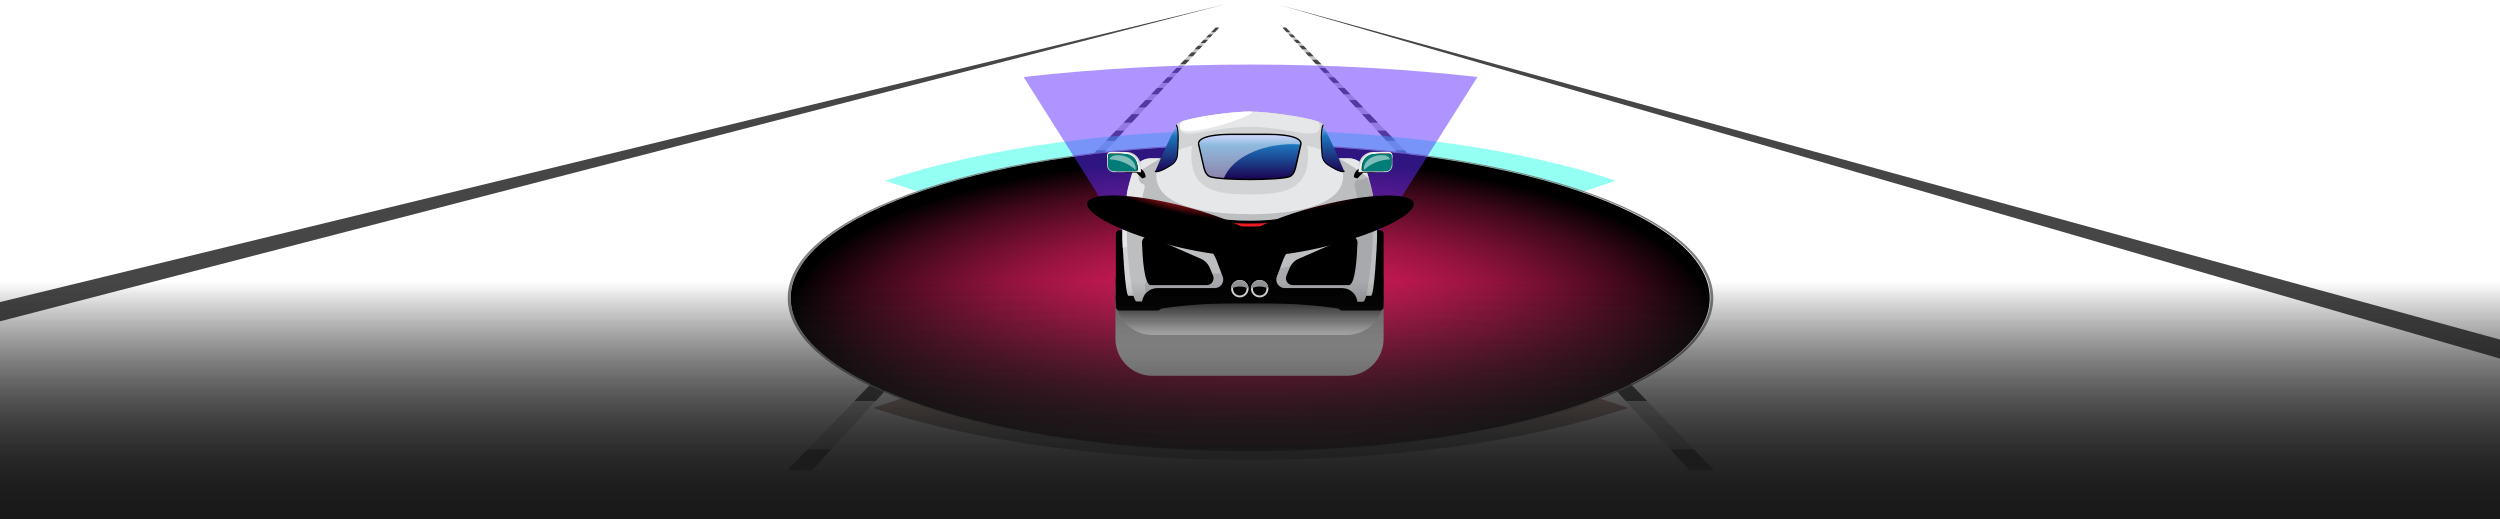 <?xml version="1.0" encoding="UTF-8"?> <svg xmlns="http://www.w3.org/2000/svg" width="2440" height="507" viewBox="0 0 2440 507" fill="none"><g clip-path="url(#clip0_168_1124)"><path d="M1194.5 4.5L-869 506H-743.5L1194.5 4.5Z" fill="#464646"></path><path d="M1249.5 5L3135 522H3033.5L1249.5 5Z" fill="#464646"></path><path opacity="0.3" d="M1186.39 26.928L768.567 459H792.442L1189.93 26.928H1186.39Z" fill="#464646"></path><path d="M1096.63 119.752H1104.53L1112.23 111.381H1104.72L1096.63 119.752Z" fill="#464646"></path><path d="M1034 184.516H1044.95L1058.44 169.857H1048.18L1034 184.516Z" fill="#464646"></path><path d="M1002.71 216.877H1015.18L1032.12 198.461H1020.52L1002.71 216.877Z" fill="#464646"></path><path d="M1079.54 137.419H1088.28L1097.41 127.499H1089.14L1079.54 137.419Z" fill="#464646"></path><path d="M1059.05 158.618H1068.78L1079.77 146.673H1070.6L1059.05 158.618Z" fill="#464646"></path><path d="M962.492 258.46H976.927L998.844 234.636H985.532L962.492 258.46Z" fill="#464646"></path><path d="M908.911 313.87H925.953L955.412 281.848H939.876L908.911 313.87Z" fill="#464646"></path><path d="M788.431 438.457L768.566 459H792.441L811.34 438.457H788.431Z" fill="#464646"></path><path d="M833.957 391.379H854.648L896.34 346.058H877.783L833.957 391.379Z" fill="#464646"></path><path d="M1186.39 26.928L1182.12 31.351H1185.86L1189.93 26.928H1186.39Z" fill="#464646"></path><path d="M1159.31 54.934H1164.16L1167.64 51.158H1162.96L1159.31 54.934Z" fill="#464646"></path><path d="M1111.09 104.799H1118.29L1124.88 97.644H1118.01L1111.09 104.799Z" fill="#464646"></path><path d="M1171.85 41.965H1176.1L1178.92 38.896H1174.82L1171.85 41.965Z" fill="#464646"></path><path d="M1177.23 36.403H1181.21L1183.77 33.616H1179.92L1177.23 36.403Z" fill="#464646"></path><path d="M1165.91 48.109H1170.44L1173.57 44.714H1169.2L1165.91 48.109Z" fill="#464646"></path><path d="M1134.23 80.87H1140.3L1145.28 75.462H1139.46L1134.23 80.87Z" fill="#464646"></path><path d="M1123.49 91.98H1130.08L1135.78 85.791H1129.47L1123.49 91.98Z" fill="#464646"></path><path d="M1143.64 71.145H1149.25L1153.63 66.38H1148.24L1143.64 71.145Z" fill="#464646"></path><path d="M1151.93 62.563H1157.14L1161.04 58.336H1156.02L1151.93 62.563Z" fill="#464646"></path><path opacity="0.3" d="M1255.1 26.928L1672.93 459H1649.05L1251.57 26.928H1255.1Z" fill="#464646"></path><path d="M1344.87 119.752H1336.96L1329.26 111.381H1336.77L1344.87 119.752Z" fill="#464646"></path><path d="M1407.49 184.516H1396.54L1383.05 169.857H1393.32L1407.49 184.516Z" fill="#464646"></path><path d="M1438.79 216.877H1426.31L1409.37 198.461H1420.98L1438.79 216.877Z" fill="#464646"></path><path d="M1361.95 137.419H1353.21L1344.09 127.499H1352.36L1361.95 137.419Z" fill="#464646"></path><path d="M1382.45 158.618H1372.72L1361.73 146.673H1370.9L1382.45 158.618Z" fill="#464646"></path><path d="M1479 258.46H1464.56L1442.65 234.636H1455.96L1479 258.46Z" fill="#464646"></path><path d="M1532.58 313.87H1515.54L1486.08 281.848H1501.62L1532.58 313.87Z" fill="#464646"></path><path d="M1653.06 438.457L1672.93 459H1649.05L1630.15 438.457H1653.06Z" fill="#464646"></path><path d="M1607.54 391.379H1586.84L1545.15 346.058H1563.71L1607.54 391.379Z" fill="#464646"></path><path d="M1255.1 26.928L1259.38 31.351H1255.64L1251.57 26.928H1255.1Z" fill="#464646"></path><path d="M1282.18 54.934H1277.33L1273.86 51.158H1278.53L1282.18 54.934Z" fill="#464646"></path><path d="M1330.4 104.799H1323.2L1316.62 97.644H1323.48L1330.4 104.799Z" fill="#464646"></path><path d="M1269.64 41.965H1265.4L1262.58 38.896H1266.67L1269.64 41.965Z" fill="#464646"></path><path d="M1264.27 36.403H1260.29L1257.72 33.616H1261.57L1264.27 36.403Z" fill="#464646"></path><path d="M1275.58 48.109H1271.05L1267.93 44.714H1272.3L1275.58 48.109Z" fill="#464646"></path><path d="M1307.26 80.87H1301.19L1296.22 75.462H1302.03L1307.26 80.87Z" fill="#464646"></path><path d="M1318.01 91.98H1311.41L1305.72 85.791H1312.02L1318.01 91.98Z" fill="#464646"></path><path d="M1297.86 71.145H1292.24L1287.86 66.38H1293.26L1297.86 71.145Z" fill="#464646"></path><path d="M1289.56 62.563H1284.35L1280.46 58.336H1285.47L1289.56 62.563Z" fill="#464646"></path><g style="mix-blend-mode:color-dodge" opacity="0.5"><path d="M890.907 343.991L1068.22 313.332C1076.11 318.361 1086.4 323.081 1099.11 327.304C1166.15 349.565 1274.84 349.565 1341.87 327.304C1354.59 323.081 1364.9 318.361 1372.77 313.332L1550.09 343.991C1605.97 308.382 1605.97 265.618 1550.09 230.009L1372.78 260.668C1364.89 255.639 1354.6 250.919 1341.88 246.696C1274.85 224.435 1166.16 224.435 1099.12 246.696C1086.41 250.919 1076.12 255.639 1068.23 260.668L890.907 230.006C835.031 265.618 835.031 308.382 890.907 343.991Z" fill="#5D29FF"></path></g><g style="mix-blend-mode:color-dodge" opacity="0.5"><path d="M1335.66 257C1272.05 235.744 1168.94 235.744 1105.34 257L864.002 176.348C1060.89 110.551 1380.11 110.551 1577 176.348L1335.66 257Z" fill="#29FFE7"></path></g><g style="mix-blend-mode:color-dodge" opacity="0.5"><path d="M1101.46 315C1167.21 336.908 1273.8 336.908 1339.54 315L1589 398.127C1385.49 465.958 1055.52 465.958 852.002 398.127L1101.46 315Z" fill="url(#paint0_linear_168_1124)"></path></g><g style="mix-blend-mode:lighten"><g filter="url(#filter0_f_168_1124)"><path d="M1220.5 140.452C1336.17 140.452 1451.83 155.118 1539.89 184.445C1625.2 212.857 1672.18 250.633 1672.18 290.814C1672.18 330.996 1625.2 368.762 1539.89 397.187C1454.57 425.612 1341.14 441.25 1220.5 441.25C1099.86 441.25 986.426 425.602 901.115 397.187C815.805 368.771 768.82 331.002 768.82 290.814C768.82 250.626 815.802 212.857 901.115 184.445C989.171 155.118 1104.84 140.452 1220.5 140.452ZM1220.5 440.325C1335.51 440.325 1450.52 425.746 1538.08 396.585C1713.19 338.263 1713.19 243.369 1538.08 185.047C1362.96 126.725 1078.04 126.725 902.927 185.047C727.816 243.369 727.813 338.263 902.927 396.585C990.48 425.746 1105.49 440.325 1220.5 440.325Z" fill="#818181"></path></g><g filter="url(#filter1_f_168_1124)"><path d="M1220.5 163.162C1322.88 163.162 1419.13 176.442 1491.54 200.55C1563.94 224.659 1603.8 256.719 1603.8 290.818C1603.8 324.916 1563.91 356.97 1491.54 381.081C1419.16 405.193 1322.9 418.469 1220.5 418.469C1118.1 418.469 1021.87 405.19 949.465 381.081C877.06 356.973 837.215 324.923 837.215 290.818C837.215 256.713 877.086 224.662 949.465 200.55C1021.84 176.439 1118.12 163.162 1220.5 163.162ZM1491.07 380.921L1490.62 380.771C1639.56 331.172 1639.56 250.453 1490.62 200.848C1341.67 151.243 1099.33 151.249 950.384 200.848C801.443 250.447 801.44 331.166 950.384 380.771C1099.33 430.376 1341.68 430.37 1490.62 380.771L1491.07 380.921Z" fill="#818181"></path></g><path d="M1220.5 185.725C1304.78 185.725 1384.02 196.656 1443.61 216.505C1503.21 236.355 1536.01 262.748 1536.01 290.818C1536.01 318.887 1503.19 345.274 1443.6 365.123L1443.15 364.973L1443.6 365.123C1320.58 406.083 1120.41 406.083 997.375 365.123C874.344 324.164 874.354 257.481 997.375 216.508C1056.98 196.659 1136.22 185.725 1220.5 185.725ZM1220.5 395.423C1300.97 395.423 1381.46 385.222 1442.71 364.819C1502.06 345.05 1534.75 318.769 1534.75 290.814C1534.75 262.86 1502.06 236.575 1442.71 216.806C1383.36 197.037 1304.44 186.154 1220.5 186.154C1136.56 186.154 1057.65 197.034 998.294 216.806C875.771 257.615 875.771 324.004 998.294 364.819C1059.54 385.225 1140.03 395.427 1220.5 395.427V395.423Z" fill="#F4777C"></path><path d="M1220.5 208.125C1284.11 208.125 1347.73 216.189 1396.15 232.319C1493.01 264.575 1493.01 317.063 1396.15 349.319C1299.3 381.574 1141.7 381.577 1044.85 349.319C947.997 317.06 947.994 264.575 1044.85 232.319C1093.28 216.185 1156.89 208.125 1220.5 208.125ZM1220.5 372.662C1283.46 372.662 1346.42 364.663 1394.34 348.717C1490.2 316.791 1490.2 264.847 1394.34 232.921C1298.48 200.995 1142.51 200.995 1046.66 232.921C950.816 264.847 950.803 316.791 1046.66 348.717C1094.59 364.675 1157.55 372.659 1220.5 372.659V372.662Z" fill="#FD4409"></path><path d="M1220.5 241.954C1258.09 241.954 1295.67 246.719 1324.29 256.248C1381.51 275.311 1381.51 306.321 1324.29 325.367C1267.06 344.413 1173.94 344.429 1116.72 325.367C1059.49 306.305 1059.49 275.298 1116.72 256.248C1145.33 246.719 1182.92 241.954 1220.5 241.954ZM1220.5 338.823C1257.43 338.823 1294.36 334.141 1322.48 324.778C1378.7 306.052 1378.7 275.579 1322.48 256.853C1266.25 238.127 1174.76 238.127 1118.53 256.853C1062.3 275.579 1062.3 306.052 1118.53 324.778C1146.64 334.141 1183.57 338.823 1220.5 338.823Z" fill="#818181"></path></g><path style="mix-blend-mode:color-dodge" d="M1220.2 440.216C1467.89 440.216 1668.68 373.343 1668.68 290.85C1668.68 208.357 1467.89 141.483 1220.2 141.483C972.513 141.483 771.723 208.357 771.723 290.85C771.723 373.343 972.513 440.216 1220.2 440.216Z" fill="url(#paint1_radial_168_1124)"></path><g style="mix-blend-mode:color-dodge" opacity="0.5"><path d="M1442 75.149L1327.04 257C1268.19 237.371 1172.8 237.371 1113.96 257L999 75.149C1068.51 67.278 1143 63 1220.5 63C1297.99 63 1372.49 67.278 1442 75.149Z" fill="#5D29FF"></path></g><path style="mix-blend-mode:multiply" d="M1100.6 261.564H1338.48C1341.65 261.564 1344.68 262.821 1346.92 265.059C1349.16 267.296 1350.41 270.332 1350.41 273.496V330.612C1350.41 340.21 1346.6 349.414 1339.81 356.201C1333.03 362.987 1323.82 366.8 1314.23 366.8H1124.86C1120.11 366.801 1115.4 365.866 1111.01 364.047C1106.61 362.228 1102.62 359.562 1099.26 356.2C1095.9 352.838 1093.23 348.847 1091.41 344.454C1089.6 340.061 1088.66 335.353 1088.66 330.599V273.483C1088.67 270.319 1089.93 267.286 1092.17 265.051C1094.4 262.815 1097.44 261.561 1100.6 261.564Z" fill="url(#paint2_linear_168_1124)"></path><path style="mix-blend-mode:multiply" d="M1100.61 278.824H1338.48C1341.65 278.824 1344.68 280.081 1346.92 282.319C1349.16 284.557 1350.42 287.592 1350.42 290.757C1350.42 300.355 1346.6 309.561 1339.82 316.348C1333.03 323.135 1323.82 326.948 1314.22 326.948H1124.86C1115.26 326.948 1106.06 323.135 1099.27 316.348C1092.48 309.561 1088.67 300.355 1088.67 290.757C1088.67 287.592 1089.93 284.557 1092.16 282.319C1094.4 280.081 1097.44 278.824 1100.6 278.824H1100.61Z" fill="url(#paint3_linear_168_1124)"></path><path d="M1219.75 295.528C1254.95 295.528 1286.8 297.912 1309.96 301.765V275.042H1129.54V301.765C1152.69 297.912 1184.56 295.528 1219.75 295.528Z" fill="black"></path><path d="M1346.86 224.579H1309.74C1307.78 224.579 1306.19 226.172 1306.19 228.137V299.505C1306.19 301.471 1307.78 303.064 1309.74 303.064H1346.86C1348.83 303.064 1350.42 301.471 1350.42 299.505V228.137C1350.42 226.172 1348.83 224.579 1346.86 224.579Z" fill="black"></path><path d="M1306.19 233.59H1337.8V286.577C1337.8 288.561 1337.01 290.463 1335.61 291.865C1334.2 293.268 1332.3 294.056 1330.32 294.056H1306.19V233.577V233.59Z" fill="black"></path><path d="M1129.75 224.579H1092.64C1090.67 224.579 1089.08 226.172 1089.08 228.137V299.505C1089.08 301.471 1090.67 303.064 1092.64 303.064H1129.75C1131.72 303.064 1133.31 301.471 1133.31 299.505V228.137C1133.31 226.172 1131.72 224.579 1129.75 224.579Z" fill="black"></path><path d="M1101.7 233.59H1133.31V294.069H1109.18C1107.19 294.069 1105.29 293.281 1103.89 291.878C1102.49 290.476 1101.7 288.574 1101.7 286.59V233.59Z" fill="black"></path><path d="M1338.13 288.67H1285.76V209.033H1339.09L1344 219.648V233.35C1344 237.011 1341.37 288.67 1338.13 288.67Z" fill="#BCBEC0"></path><path d="M1101.36 288.67H1153.73V209.033H1100.4L1095.5 219.644V233.347C1095.5 237.011 1098.12 288.67 1101.36 288.67Z" fill="#D1D3D4"></path><path d="M1153.73 209.033H1100.4L1095.5 219.644V233.347C1095.5 234.166 1095.63 237.411 1095.87 241.935L1153.73 224.124V209.033Z" fill="#E6E7E8"></path><path d="M1123.07 154.535C1115.17 154.535 1108.08 159.905 1105.45 167.975C1102.05 178.449 1099.8 188.032 1099.8 190.096V234.383C1099.8 239.852 1104.04 294.222 1109.27 294.222H1330.31C1335.54 294.222 1339.78 239.839 1339.78 234.383V190.116C1339.78 188.048 1337.54 178.461 1334.13 167.982C1331.5 159.908 1324.41 154.542 1316.51 154.542L1123.07 154.535Z" fill="#BCBEC0"></path><path d="M1339.62 188.925C1339.62 188.925 1335.14 174.148 1334.28 173.793C1333.95 173.638 1333.59 173.575 1333.22 173.608C1332.86 173.641 1332.51 173.77 1332.21 173.981C1330.47 175.159 1328.27 175.319 1326.18 175.476C1325.18 175.544 1324.23 175.939 1323.48 176.599C1319.52 180.029 1324.96 186.839 1324.96 198.211H1327.44C1327.44 200.259 1327.51 202.051 1327.64 203.386C1327.9 205.978 1328.1 208.573 1328.16 211.177L1328.29 217.501V223.203C1328.29 253.868 1236.41 267.02 1182.35 267.02H1135.43C1131.43 267.021 1127.5 268.042 1124 269.986C1112.38 276.408 1117.33 294.248 1130.61 294.248H1330.31C1335.54 294.248 1339.78 239.865 1339.78 234.409V190.115C1339.76 189.715 1339.71 189.316 1339.62 188.925Z" fill="#A7A9AC"></path><path d="M1122.99 154.535C1115.08 154.535 1108 159.905 1105.37 167.975C1105.05 168.99 1104.75 169.95 1104.45 170.941L1104.43 170.961C1104.14 171.876 1103.87 172.775 1103.61 173.665C1103.58 173.738 1103.55 173.821 1103.54 173.895C1101.18 181.869 1099.71 188.432 1099.71 190.1C1099.71 191.199 1099.93 192.287 1100.36 193.3C1100.79 194.314 1101.41 195.231 1102.2 196C1102.99 196.768 1103.92 197.371 1104.94 197.774C1105.96 198.177 1107.06 198.371 1108.16 198.346L1114.53 198.202C1114.53 186.839 1120.22 180.621 1115.13 179.38C1113.78 179.06 1112.87 178.045 1112.21 176.778C1110.11 172.727 1111.61 167.726 1115.38 165.146C1120.99 161.301 1126.8 157.759 1132.78 154.535H1122.99ZM1334.04 167.975C1331.42 159.902 1324.33 154.535 1316.42 154.535H1306.63C1316.94 160.089 1326.73 166.568 1335.88 173.895C1335.31 171.988 1334.7 170.001 1334.04 167.982V167.975Z" fill="#E6E7E8"></path><path d="M1290.58 121.025C1288.44 116.328 1240.45 108.895 1219.76 108.895C1199.07 108.895 1151.1 116.325 1148.96 121.019C1143.75 132.452 1134.66 156.1 1128.27 174.458H1311.25C1304.85 156.1 1295.77 132.456 1290.58 121.025Z" fill="#BCBEC0"></path><path d="M1219.75 171.604C1255.01 171.604 1285.95 164.279 1303.55 153.255C1298.78 140.568 1293.88 128.312 1290.56 121.025C1288.43 116.328 1240.44 108.895 1219.75 108.895C1199.06 108.895 1151.08 116.325 1148.94 121.019C1145.63 128.309 1140.72 140.568 1135.95 153.255C1153.55 164.285 1184.49 171.604 1219.75 171.604Z" fill="#D1D3D4"></path><path d="M1310.95 171.604C1310.95 198.631 1270.12 209.043 1219.75 209.043C1169.39 209.043 1128.56 198.64 1128.56 171.604C1128.56 144.568 1169.39 137.566 1219.75 137.566C1270.12 137.566 1310.95 144.577 1310.95 171.604Z" fill="#E6E7E8"></path><path d="M1098.49 168.535H1109.14L1114.75 174.212L1118.12 172.957C1118.12 170.455 1117.13 168.054 1115.36 166.285C1113.59 164.515 1111.19 163.521 1108.69 163.521H1101.58C1100.55 163.521 1099.56 163.929 1098.84 164.655C1098.11 165.381 1097.7 166.366 1097.7 167.393V167.754C1097.7 167.857 1097.72 167.959 1097.76 168.055C1097.8 168.15 1097.86 168.236 1097.93 168.309C1098.01 168.381 1098.09 168.439 1098.19 168.477C1098.29 168.516 1098.39 168.536 1098.49 168.535Z" fill="black"></path><path d="M1113.41 168.03H1087.09C1085.36 168.03 1083.69 167.34 1082.47 166.112C1081.24 164.884 1080.55 163.219 1080.55 161.482V151.374C1080.55 150.561 1080.87 149.781 1081.45 149.206C1082.02 148.631 1082.8 148.308 1083.61 148.308H1099.51C1103.2 148.308 1106.73 149.773 1109.34 152.381C1111.95 154.988 1113.41 158.525 1113.41 162.212V168.033V168.03Z" fill="#D1D3D4"></path><path d="M1092.16 153.959H1080.55V152.657C1080.55 150.254 1082.23 148.308 1084.29 148.308H1096.45C1105.83 148.308 1113.41 157.137 1113.41 168.03H1111.54C1108.02 159.707 1100.68 153.959 1092.16 153.959Z" fill="#F1F2F2"></path><path d="M1090.26 167.105H1108.28C1109.53 167.105 1110.55 166.273 1110.55 165.249C1110.55 156.743 1106.66 149.847 1091.75 149.847H1083.7C1082.42 149.847 1081.41 150.686 1081.41 151.723V159.85C1081.4 163.857 1085.36 167.105 1090.26 167.105Z" fill="black"></path><path d="M1108.59 167.105H1086.76C1085.34 167.105 1083.97 166.54 1082.97 165.535C1081.96 164.53 1081.4 163.166 1081.4 161.745V152.126C1081.4 151.647 1081.59 151.188 1081.93 150.85C1082.27 150.511 1082.72 150.321 1083.2 150.321H1098.56C1101.58 150.321 1104.48 151.52 1106.61 153.655C1108.75 155.789 1109.95 158.684 1109.95 161.703V165.735C1109.94 166.096 1109.8 166.442 1109.55 166.698C1109.29 166.954 1108.95 167.101 1108.59 167.105Z" fill="#007D76"></path><path opacity="0.5" d="M1089.62 151.486H1091.98C1101.08 151.486 1108.45 157.566 1108.45 165.095V165.364C1108.44 165.53 1108.4 165.692 1108.33 165.844C1101.04 159.492 1093.56 156.183 1082.73 155.447C1083.77 153.143 1086.45 151.486 1089.62 151.486Z" fill="white"></path><path d="M1341.01 168.535H1330.35L1324.74 174.205L1321.37 172.951C1321.37 170.448 1322.36 168.048 1324.13 166.278C1325.9 164.509 1328.3 163.514 1330.81 163.514H1337.92C1338.94 163.514 1339.93 163.922 1340.65 164.648C1341.38 165.375 1341.79 166.359 1341.79 167.386V167.748C1341.79 167.851 1341.77 167.953 1341.73 168.049C1341.69 168.144 1341.63 168.231 1341.56 168.304C1341.49 168.377 1341.4 168.435 1341.31 168.475C1341.21 168.515 1341.11 168.535 1341.01 168.535Z" fill="black"></path><path d="M1339.99 148.308H1355.88C1356.7 148.308 1357.48 148.631 1358.05 149.206C1358.63 149.781 1358.95 150.561 1358.95 151.374V161.483C1358.95 162.342 1358.78 163.194 1358.45 163.988C1358.12 164.782 1357.64 165.504 1357.03 166.112C1356.42 166.72 1355.7 167.202 1354.91 167.531C1354.11 167.86 1353.26 168.03 1352.4 168.03H1326.08V162.209C1326.08 158.522 1327.55 154.986 1330.16 152.38C1332.76 149.773 1336.3 148.308 1339.99 148.308Z" fill="#D1D3D4"></path><path d="M1347.34 153.959H1358.95V152.657C1358.95 150.254 1357.27 148.308 1355.21 148.308H1343.05C1333.67 148.308 1326.09 157.137 1326.09 168.03H1327.96C1331.47 159.707 1338.82 153.959 1347.34 153.959Z" fill="#F1F2F2"></path><path d="M1349.25 167.105H1331.22C1329.97 167.105 1328.95 166.273 1328.95 165.249C1328.95 156.743 1332.83 149.847 1347.75 149.847H1355.8C1357.08 149.847 1358.09 150.686 1358.09 151.723V159.85C1358.1 163.857 1354.13 167.105 1349.25 167.105Z" fill="black"></path><path d="M1340.92 150.321H1356.28C1356.52 150.319 1356.75 150.364 1356.97 150.454C1357.19 150.544 1357.39 150.676 1357.56 150.844C1357.73 151.012 1357.87 151.212 1357.96 151.432C1358.05 151.652 1358.1 151.888 1358.1 152.126V161.745C1358.1 162.449 1357.96 163.146 1357.69 163.796C1357.42 164.446 1357.03 165.037 1356.53 165.535C1356.03 166.033 1355.44 166.427 1354.79 166.697C1354.14 166.966 1353.44 167.105 1352.74 167.105H1330.9C1330.53 167.105 1330.18 166.96 1329.93 166.703C1329.67 166.445 1329.53 166.096 1329.53 165.732V161.7C1329.53 160.205 1329.82 158.724 1330.39 157.343C1330.97 155.962 1331.81 154.707 1332.86 153.65C1333.92 152.594 1335.18 151.756 1336.56 151.184C1337.94 150.613 1339.42 150.32 1340.92 150.321Z" fill="#007D76"></path><path opacity="0.5" d="M1349.89 151.486H1347.54C1338.44 151.486 1331.06 157.566 1331.06 165.095V165.364C1331.07 165.53 1331.11 165.693 1331.18 165.844C1338.47 159.492 1345.95 156.183 1356.78 155.447C1355.72 153.143 1353.05 151.486 1349.89 151.486Z" fill="white"></path><path d="M1288.06 123.829C1288.04 122.082 1287.63 120.363 1286.85 118.802C1274.85 114.296 1237.39 108.882 1219.75 108.882C1203.38 108.882 1169.96 113.531 1155.64 117.797C1153.27 118.504 1151.45 120.917 1151.43 123.765V123.816C1151.43 138.619 1182.02 123.816 1219.75 123.816C1257.48 123.816 1288.06 138.632 1288.06 123.829Z" fill="#E6E7E8"></path><path d="M1219.75 108.895C1203.38 108.895 1169.96 113.544 1155.64 117.81C1153.27 118.517 1151.45 120.929 1151.43 123.777V123.829C1151.43 138.632 1237.39 108.895 1219.75 108.895Z" fill="white"></path><path d="M1148.18 122.242C1143.01 131.963 1134.55 150.51 1127.54 167.146C1129.29 169.025 1138.07 164.586 1143.8 160.593C1145.33 159.527 1146.61 158.137 1147.53 156.522C1148.46 154.907 1149.02 153.106 1149.18 151.249C1149.84 142.952 1150.79 126.526 1148.18 122.242Z" fill="url(#paint4_linear_168_1124)"></path><path d="M1128.9 168.126C1128.13 168.126 1127.52 167.943 1127.13 167.527C1127.04 167.42 1126.99 167.281 1127 167.14C1127.01 166.999 1127.07 166.866 1127.17 166.77C1127.28 166.673 1127.41 166.62 1127.56 166.623C1127.7 166.625 1127.83 166.682 1127.93 166.782C1129.15 168.084 1136.84 164.794 1143.48 160.154C1144.94 159.136 1146.16 157.806 1147.05 156.26C1147.94 154.715 1148.48 152.991 1148.62 151.214C1149.87 135.973 1149.53 125.518 1147.71 122.536C1147.63 122.412 1147.61 122.264 1147.64 122.125C1147.68 121.985 1147.77 121.864 1147.89 121.789C1148.01 121.714 1148.16 121.691 1148.3 121.724C1148.44 121.757 1148.56 121.844 1148.64 121.966C1151.3 126.315 1150.45 142.216 1149.71 151.303C1149.56 153.241 1148.97 155.12 1148 156.805C1147.03 158.49 1145.7 159.94 1144.11 161.05C1140.33 163.684 1132.69 168.126 1128.9 168.126Z" fill="black"></path><path d="M1291.33 122.242C1296.5 131.963 1304.95 150.51 1311.96 167.146C1310.21 169.025 1301.43 164.586 1295.71 160.593C1294.18 159.528 1292.9 158.138 1291.97 156.523C1291.04 154.908 1290.48 153.107 1290.33 151.249C1289.65 142.952 1288.7 126.526 1291.33 122.242Z" fill="url(#paint5_linear_168_1124)"></path><path d="M1310.6 168.125C1311.37 168.125 1311.97 167.943 1312.36 167.527C1312.46 167.421 1312.52 167.279 1312.51 167.134C1312.5 166.989 1312.44 166.852 1312.34 166.753C1312.23 166.654 1312.09 166.601 1311.94 166.607C1311.8 166.612 1311.66 166.675 1311.56 166.782C1310.35 168.084 1302.65 164.794 1296.02 160.154C1294.55 159.136 1293.33 157.807 1292.44 156.261C1291.55 154.715 1291.02 152.991 1290.87 151.214C1289.63 135.972 1289.96 125.518 1291.79 122.536C1291.83 122.475 1291.86 122.406 1291.87 122.335C1291.88 122.263 1291.88 122.19 1291.86 122.12C1291.84 122.049 1291.81 121.983 1291.77 121.924C1291.73 121.866 1291.67 121.816 1291.61 121.778C1291.55 121.741 1291.48 121.716 1291.41 121.705C1291.34 121.694 1291.27 121.697 1291.2 121.715C1291.13 121.732 1291.06 121.763 1291 121.807C1290.94 121.85 1290.89 121.904 1290.86 121.966C1288.2 126.315 1289.04 142.216 1289.78 151.303C1289.94 153.241 1290.52 155.12 1291.49 156.806C1292.46 158.491 1293.8 159.941 1295.39 161.05C1299.17 163.684 1306.81 168.125 1310.6 168.125Z" fill="black"></path><path d="M1276.74 151.195C1276.74 186.579 1251.22 189.754 1219.75 189.754C1188.27 189.754 1162.76 186.579 1162.76 151.195C1162.76 115.81 1187.48 154.18 1218.95 154.18C1250.43 154.18 1276.74 115.81 1276.74 151.195Z" fill="#D1D3D4"></path><path d="M1169.18 141.118C1170.75 148.158 1172.53 155.985 1174.35 163.77C1175.46 168.57 1177.79 171.969 1180.72 173.05C1190.93 176.807 1248.56 176.804 1258.8 173.05C1261.73 171.972 1264.05 168.593 1265.17 163.77C1266.99 155.914 1268.78 148.091 1270.33 141.118C1270.48 140.402 1270.47 139.661 1270.28 138.952C1270.1 138.243 1269.76 137.586 1269.28 137.032C1265.81 132.699 1254.55 130.408 1236.72 130.408H1202.8C1184.98 130.408 1173.72 132.699 1170.24 137.032C1169.76 137.584 1169.42 138.241 1169.23 138.95C1169.05 139.659 1169.03 140.401 1169.18 141.118Z" fill="black"></path><path d="M1175.76 163.441C1176.75 167.7 1178.78 170.781 1181.2 171.674C1191.25 175.37 1248.22 175.367 1258.26 171.674C1260.7 170.781 1262.74 167.697 1263.7 163.441C1265.33 156.452 1267.13 148.571 1268.86 140.801C1269.78 136.673 1262.55 131.867 1236.68 131.867H1202.76C1176.89 131.867 1169.66 136.667 1170.58 140.801C1172.34 148.571 1174.14 156.452 1175.76 163.441Z" fill="url(#paint6_linear_168_1124)"></path><path opacity="0.5" d="M1261.78 140.676C1264.17 140.676 1266.53 140.752 1268.86 140.904C1268.86 140.868 1268.86 140.833 1268.88 140.801C1269.8 136.673 1262.56 131.867 1236.7 131.867H1202.78C1176.91 131.867 1169.68 136.667 1170.6 140.801C1172.32 148.571 1174.12 156.452 1175.75 163.441C1176.74 167.7 1178.77 170.781 1181.19 171.674C1183.52 172.532 1188.38 173.185 1194.58 173.645C1202.38 154.686 1229.51 140.676 1261.78 140.676Z" fill="white"></path><path d="M1183.93 268.956C1184.36 269.978 1184.54 271.091 1184.43 272.196C1184.33 273.301 1183.95 274.363 1183.34 275.287C1182.73 276.212 1181.89 276.97 1180.91 277.494C1179.94 278.018 1178.84 278.291 1177.73 278.29H1123.07C1116.78 278.29 1115.07 251.41 1114.59 236.691C1114.56 235.689 1114.78 234.697 1115.24 233.805C1115.7 232.913 1116.37 232.151 1117.2 231.589C1118.03 231.028 1118.99 230.685 1119.98 230.592C1120.98 230.499 1121.99 230.66 1122.91 231.059L1172.27 252.662C1176.04 254.31 1179.03 257.345 1180.63 261.138L1183.93 268.956Z" fill="black"></path><path d="M1255.56 268.955C1255.13 269.978 1254.96 271.091 1255.06 272.196C1255.17 273.301 1255.54 274.363 1256.16 275.287C1256.77 276.212 1257.6 276.97 1258.58 277.494C1259.56 278.017 1260.65 278.291 1261.76 278.29H1316.43C1322.72 278.29 1324.43 251.41 1324.91 236.691C1324.94 235.689 1324.71 234.696 1324.26 233.803C1323.8 232.911 1323.13 232.149 1322.3 231.587C1321.47 231.025 1320.51 230.682 1319.51 230.59C1318.51 230.497 1317.51 230.659 1316.59 231.059L1267.22 252.677C1263.45 254.325 1260.45 257.36 1258.86 261.154L1255.56 268.955Z" fill="black"></path><path d="M1309.9 281.163H1253.86C1252.53 281.161 1251.22 280.837 1250.05 280.219C1248.87 279.602 1247.87 278.709 1247.11 277.617C1246.36 276.525 1245.88 275.267 1245.71 273.95C1245.55 272.633 1245.71 271.296 1246.18 270.053L1252.34 253.647C1254.06 249.072 1256.81 244.954 1260.37 241.614C1263.94 238.273 1268.23 235.8 1272.91 234.387L1331.59 216.643L1325.96 204.646C1324.65 201.864 1322.37 199.66 1319.54 198.454C1316.71 197.248 1313.54 197.124 1310.63 198.106L1296.55 202.855C1246.74 219.645 1192.8 219.645 1142.99 202.855L1128.92 198.106C1126 197.124 1122.83 197.248 1120 198.455C1117.18 199.661 1114.89 201.865 1113.58 204.646L1107.95 216.643L1166.64 234.387C1171.31 235.8 1175.6 238.273 1179.17 241.614C1182.74 244.954 1185.49 249.072 1187.21 253.647L1193.37 270.053C1193.83 271.296 1193.99 272.633 1193.83 273.95C1193.67 275.268 1193.19 276.527 1192.43 277.619C1191.68 278.711 1190.67 279.603 1189.5 280.221C1188.32 280.838 1187.01 281.162 1185.69 281.163H1129.6C1125.62 281.163 1121.8 282.746 1118.98 285.562C1116.16 288.378 1114.58 292.198 1114.58 296.181H1324.91C1324.91 292.198 1323.33 288.379 1320.51 285.563C1317.7 282.747 1313.88 281.164 1309.9 281.163Z" fill="black"></path><path d="M1271.83 233.001C1271.49 232.999 1271.15 232.872 1270.89 232.643C1270.62 232.415 1270.45 232.099 1270.4 231.754C1270.35 231.409 1270.42 231.057 1270.61 230.762C1270.8 230.467 1271.08 230.249 1271.42 230.147L1324.45 214.112L1321.32 207.462C1320.55 205.815 1319.2 204.51 1317.52 203.796C1315.85 203.082 1313.97 203.009 1312.25 203.59L1298.17 208.339C1247.61 225.382 1191.93 225.382 1141.35 208.339L1127.27 203.59C1125.55 203.008 1123.67 203.081 1121.99 203.795C1120.32 204.51 1118.97 205.815 1118.19 207.462L1115.07 214.112L1168.1 230.147C1168.47 230.258 1168.78 230.512 1168.97 230.853C1169.15 231.193 1169.19 231.593 1169.08 231.963C1168.96 232.333 1168.71 232.643 1168.37 232.826C1168.03 233.009 1167.63 233.049 1167.26 232.937L1112.61 216.416C1112.41 216.355 1112.22 216.252 1112.07 216.113C1111.91 215.974 1111.78 215.804 1111.7 215.613C1111.61 215.421 1111.57 215.214 1111.57 215.005C1111.58 214.796 1111.62 214.589 1111.71 214.4L1115.55 206.221C1116.63 203.926 1118.52 202.107 1120.85 201.112C1123.18 200.117 1125.8 200.015 1128.2 200.826L1142.28 205.574C1192.24 222.416 1247.27 222.416 1297.24 205.574L1311.32 200.826C1313.72 200.016 1316.34 200.118 1318.67 201.114C1321 202.109 1322.89 203.928 1323.96 206.224L1327.8 214.4C1327.89 214.589 1327.94 214.796 1327.94 215.006C1327.95 215.215 1327.9 215.423 1327.82 215.614C1327.73 215.806 1327.61 215.976 1327.45 216.115C1327.29 216.253 1327.11 216.356 1326.91 216.416L1272.26 232.937C1272.12 232.979 1271.98 233 1271.83 233.001Z" fill="#ED1C24"></path><path d="M1210.06 290.27C1214.75 290.27 1218.56 286.464 1218.56 281.768C1218.56 277.072 1214.75 273.266 1210.06 273.266C1205.36 273.266 1201.56 277.072 1201.56 281.768C1201.56 286.464 1205.36 290.27 1210.06 290.27Z" fill="#E6E7E8"></path><path d="M1210.06 288.405C1213.72 288.405 1216.7 285.433 1216.7 281.768C1216.7 278.103 1213.72 275.131 1210.06 275.131C1206.39 275.131 1203.42 278.103 1203.42 281.768C1203.42 285.433 1206.39 288.405 1210.06 288.405Z" fill="black"></path><g style="mix-blend-mode:multiply"><path d="M1210.06 279.656C1213.33 279.656 1216.31 280.491 1218.56 281.851C1218.56 281.823 1218.56 281.797 1218.56 281.768C1218.52 279.541 1217.6 277.42 1216.01 275.861C1214.42 274.301 1212.28 273.428 1210.05 273.428C1207.83 273.428 1205.69 274.301 1204.1 275.861C1202.51 277.42 1201.59 279.541 1201.55 281.768C1201.55 281.797 1201.55 281.823 1201.55 281.851C1203.81 280.491 1206.79 279.656 1210.06 279.656Z" fill="#939598"></path></g><path d="M1229.44 290.27C1234.13 290.27 1237.94 286.464 1237.94 281.768C1237.94 277.072 1234.13 273.266 1229.44 273.266C1224.74 273.266 1220.93 277.072 1220.93 281.768C1220.93 286.464 1224.74 290.27 1229.44 290.27Z" fill="#E6E7E8"></path><path d="M1229.43 288.405C1233.1 288.405 1236.07 285.433 1236.07 281.768C1236.07 278.103 1233.1 275.131 1229.43 275.131C1225.77 275.131 1222.8 278.103 1222.8 281.768C1222.8 285.433 1225.77 288.405 1229.43 288.405Z" fill="black"></path><g style="mix-blend-mode:multiply"><path d="M1229.43 279.656C1232.71 279.656 1235.68 280.491 1237.93 281.851C1237.93 281.823 1237.93 281.797 1237.93 281.768C1237.89 279.541 1236.98 277.42 1235.39 275.861C1233.8 274.301 1231.66 273.428 1229.43 273.428C1227.2 273.428 1225.06 274.301 1223.47 275.861C1221.88 277.42 1220.97 279.541 1220.93 281.768C1220.93 281.797 1220.93 281.823 1220.93 281.851C1223.19 280.491 1226.16 279.656 1229.43 279.656Z" fill="#939598"></path></g><path style="mix-blend-mode:screen" d="M1236.21 242.486C1238.93 231.775 1201.97 213.145 1153.65 200.873C1105.33 188.602 1063.95 187.336 1061.23 198.047C1058.51 208.758 1095.48 227.389 1143.8 239.66C1192.12 251.932 1233.49 253.197 1236.21 242.486Z" fill="url(#paint7_radial_168_1124)"></path><path style="mix-blend-mode:screen" d="M1297.18 239.714C1345.5 227.443 1382.46 208.812 1379.74 198.101C1377.02 187.39 1335.64 188.655 1287.33 200.927C1239.01 213.198 1202.04 231.829 1204.76 242.54C1207.48 253.251 1248.86 251.986 1297.18 239.714Z" fill="url(#paint8_radial_168_1124)"></path><rect width="4188" height="232" transform="matrix(1 0 0 -1 -874 507)" fill="url(#paint9_linear_168_1124)"></rect><rect width="4188" height="232" transform="matrix(1 0 0 -1 -874 507)" fill="url(#paint10_linear_168_1124)"></rect></g><defs><filter id="filter0_f_168_1124" x="750.82" y="122.452" width="939.361" height="336.797" filterUnits="userSpaceOnUse" color-interpolation-filters="sRGB"><feFlood flood-opacity="0" result="BackgroundImageFix"></feFlood><feBlend mode="normal" in="SourceGraphic" in2="BackgroundImageFix" result="shape"></feBlend><feGaussianBlur stdDeviation="9" result="effect1_foregroundBlur_168_1124"></feGaussianBlur></filter><filter id="filter1_f_168_1124" x="832.215" y="158.162" width="776.584" height="265.307" filterUnits="userSpaceOnUse" color-interpolation-filters="sRGB"><feFlood flood-opacity="0" result="BackgroundImageFix"></feFlood><feBlend mode="normal" in="SourceGraphic" in2="BackgroundImageFix" result="shape"></feBlend><feGaussianBlur stdDeviation="2.5" result="effect1_foregroundBlur_168_1124"></feGaussianBlur></filter><linearGradient id="paint0_linear_168_1124" x1="1220.5" y1="315" x2="1219.93" y2="431.252" gradientUnits="userSpaceOnUse"><stop stop-color="#FD4409"></stop><stop offset="1" stop-color="#191919"></stop></linearGradient><radialGradient id="paint1_radial_168_1124" cx="0" cy="0" r="1" gradientUnits="userSpaceOnUse" gradientTransform="translate(1220.31 302.33) rotate(180) scale(450.433 150.144)"><stop stop-color="#DA1C5C"></stop><stop offset="0.13" stop-color="#D61B5A"></stop><stop offset="0.26" stop-color="#C91A55"></stop><stop offset="0.4" stop-color="#B4174C"></stop><stop offset="0.54" stop-color="#96133F"></stop><stop offset="0.68" stop-color="#6F0E2F"></stop><stop offset="0.83" stop-color="#40081B"></stop><stop offset="0.97" stop-color="#0A0104"></stop><stop offset="0.99"></stop></radialGradient><linearGradient id="paint2_linear_168_1124" x1="1219.54" y1="366.787" x2="1219.54" y2="261.551" gradientUnits="userSpaceOnUse"><stop stop-color="white"></stop><stop offset="0.09" stop-color="#F7F7F7"></stop><stop offset="0.22" stop-color="#E1E1E1"></stop><stop offset="0.38" stop-color="#BEBEBE"></stop><stop offset="0.56" stop-color="#8C8C8C"></stop><stop offset="0.77" stop-color="#4D4D4D"></stop><stop offset="0.99"></stop></linearGradient><linearGradient id="paint3_linear_168_1124" x1="1219.54" y1="326.948" x2="1219.54" y2="278.824" gradientUnits="userSpaceOnUse"><stop stop-color="white"></stop><stop offset="0.04" stop-color="#F2F2F2"></stop><stop offset="0.25" stop-color="#A9A9A9"></stop><stop offset="0.44" stop-color="#6D6D6D"></stop><stop offset="0.62" stop-color="#3E3E3E"></stop><stop offset="0.78" stop-color="#1C1C1C"></stop><stop offset="0.91" stop-color="#070707"></stop><stop offset="0.99"></stop></linearGradient><linearGradient id="paint4_linear_168_1124" x1="1138.72" y1="167.591" x2="1138.72" y2="122.242" gradientUnits="userSpaceOnUse"><stop stop-color="#1B0452"></stop><stop offset="0.38" stop-color="#1C3D88"></stop><stop offset="0.77" stop-color="#1C75BC"></stop><stop offset="1" stop-color="#9FAEFF"></stop></linearGradient><linearGradient id="paint5_linear_168_1124" x1="1300.77" y1="167.591" x2="1300.77" y2="122.242" gradientUnits="userSpaceOnUse"><stop stop-color="#1B0452"></stop><stop offset="0.38" stop-color="#1C3D88"></stop><stop offset="0.77" stop-color="#1C75BC"></stop><stop offset="1" stop-color="#9FAEFF"></stop></linearGradient><linearGradient id="paint6_linear_168_1124" x1="1219.75" y1="131.867" x2="1219.75" y2="174.445" gradientUnits="userSpaceOnUse"><stop stop-color="#9FAEFF"></stop><stop offset="0.23" stop-color="#1C75BC"></stop><stop offset="0.62" stop-color="#1C3D88"></stop><stop offset="1" stop-color="#1B0452"></stop></linearGradient><radialGradient id="paint7_radial_168_1124" cx="0" cy="0" r="1" gradientUnits="userSpaceOnUse" gradientTransform="translate(1141.14 185.48) rotate(14.25) scale(90.183 20.159)"><stop stop-color="#ED1C24"></stop><stop offset="0.09" stop-color="#E31B22"></stop><stop offset="0.24" stop-color="#C8181E"></stop><stop offset="0.44" stop-color="#9D1318"></stop><stop offset="0.67" stop-color="#600B0F"></stop><stop offset="0.93" stop-color="#140203"></stop><stop offset="1"></stop></radialGradient><radialGradient id="paint8_radial_168_1124" cx="0" cy="0" r="1" gradientUnits="userSpaceOnUse" gradientTransform="translate(1300.99 180.057) rotate(165.75) scale(90.183 20.159)"><stop stop-color="#ED1C24"></stop><stop offset="0.09" stop-color="#E31B22"></stop><stop offset="0.24" stop-color="#C8181E"></stop><stop offset="0.44" stop-color="#9D1318"></stop><stop offset="0.67" stop-color="#600B0F"></stop><stop offset="0.93" stop-color="#140203"></stop><stop offset="1"></stop></radialGradient><linearGradient id="paint9_linear_168_1124" x1="2094" y1="0" x2="2094" y2="232" gradientUnits="userSpaceOnUse"><stop stop-color="#191919"></stop><stop offset="1" stop-color="#191919" stop-opacity="0"></stop></linearGradient><linearGradient id="paint10_linear_168_1124" x1="2094" y1="0" x2="2094" y2="232" gradientUnits="userSpaceOnUse"><stop stop-color="#191919"></stop><stop offset="1" stop-color="#191919" stop-opacity="0"></stop></linearGradient><clipPath id="clip0_168_1124"><rect width="4188" height="507" fill="white" transform="translate(-874)"></rect></clipPath></defs></svg> 